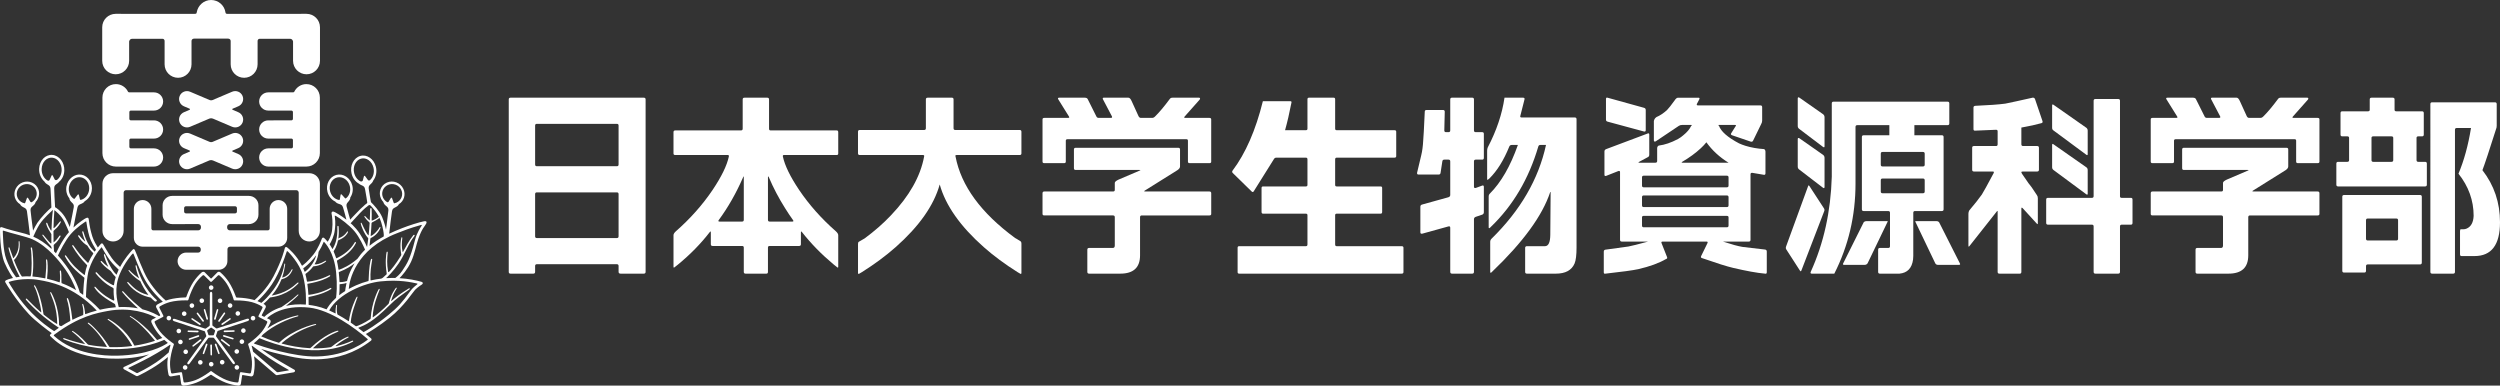 <?xml version="1.0" encoding="UTF-8"?>
<svg id="_レイヤー_1" data-name="レイヤー_1" xmlns="http://www.w3.org/2000/svg" version="1.1" viewBox="0 0 556.043 85.76">
  <rect x="0" y="0" width="556.043" height="85.76" fill="#333333" stroke="none"/>
  <!-- Generator: Adobe Illustrator 29.7.1, SVG Export Plug-In . SVG Version: 2.1.1 Build 8)  -->
  <defs>
    <style>
      .st0 {
        fill: #fff;
      }
    </style>
  </defs>
  <g>
    <path class="st0" d="M143.593,60.471c0,.261-.133.392-.397.392h-5.165c-.298,0-.447-.133-.447-.4v-1.301c0-.266-.131-.4-.39-.4h-17.785c-.26,0-.39.134-.39.4v1.301c0,.267-.129.4-.388.4h-5.087c-.259,0-.388-.131-.388-.392V22.12c0-.261.129-.391.391-.391h29.656c.26,0,.391.131.391.391v38.351ZM137.583,36.583v-8.652c0-.259-.131-.388-.393-.388h-17.779c-.263,0-.393.129-.393.388v8.652c0,.259.131.389.393.389h17.779c.262,0,.393-.129.393-.389ZM137.583,52.557v-9.38c0-.261-.131-.391-.393-.391h-17.779c-.263,0-.393.13-.393.391v9.38c0,.261.131.391.393.391h17.779c.262,0,.393-.129.393-.391Z"/>
    <path class="st0" d="M186.44,59.299c0,.261-.098.293-.293.098-.13-.13-.359-.309-.684-.538-2.704-2.247-5.065-4.657-7.084-7.23-.163-.227-.244-.195-.244.097v2.59c0,.261-.131.391-.391.391h-6.547c-.261,0-.391.115-.391.345v5.417c0,.263-.114.394-.342.394h-4.641c-.261,0-.391-.131-.391-.394v-5.417c0-.23-.131-.345-.391-.345h-6.547c-.261,0-.391-.13-.391-.391v-2.59c0-.293-.082-.325-.244-.097-1.987,2.573-4.348,4.983-7.084,7.23-.163.131-.391.31-.684.538-.195.195-.293.163-.293-.098v-6.986c0-.26.178-.554.537-.879,3.192-2.801,5.911-5.863,8.159-9.185,1.986-2.964,3.192-5.439,3.615-7.426.032-.227-.033-.342-.195-.342h-11.726c-.261,0-.391-.114-.391-.342v-4.739c0-.26.129-.391.389-.391h14.611c.259,0,.39-.129.39-.391v-6.498c0-.26.131-.391.394-.391h5.075c.263,0,.394.131.394.391v6.498c0,.261.114.391.342.391h14.706c.227,0,.342.131.342.391v4.739c0,.229-.114.342-.342.342h-11.775c-.163,0-.229.114-.195.342.423,1.987,1.628,4.463,3.615,7.426,2.247,3.322,4.967,6.385,8.159,9.185.358.325.538.619.538.879v6.986ZM165.432,48.893v-9.429c0-.293-.049-.309-.146-.049-1.532,3.518-3.339,6.693-5.423,9.527-.163.228-.098.342.195.342h4.984c.26,0,.391-.13.391-.391ZM176.376,48.942c-.586-.814-1.173-1.693-1.759-2.639-1.4-2.214-2.606-4.51-3.615-6.888-.131-.26-.195-.244-.195.049v9.429c0,.261.129.391.391.391h5.032c.261,0,.31-.114.147-.342Z"/>
    <path class="st0" d="M227.186,34.09c0,.261-.13.391-.391.391h-14.022c-.261,0-.342.114-.244.342,1.238,6.494,5.651,12.53,13.24,18.111.098.033.505.278,1.221.734.13.097.195.261.195.489v6.51c0,.26-.097.325-.293.195l-.586-.343c-2.802-1.764-5.294-3.608-7.475-5.535-5.244-4.636-8.518-9.289-9.82-13.958-1.304,4.669-4.577,9.322-9.821,13.958-2.183,1.927-4.674,3.771-7.475,5.535l-.586.343c-.195.129-.293.065-.293-.195v-6.413c0-.261.065-.423.195-.489.358-.228.782-.473,1.27-.734,2.214-1.632,4.169-3.344,5.862-5.139,4.104-4.307,6.563-8.664,7.377-13.069.065-.228-.016-.342-.244-.342h-14.071c-.261,0-.391-.13-.391-.391v-4.788c0-.26.129-.391.391-.391h14.315c.261,0,.391-.13.391-.391v-6.4c0-.26.13-.391.391-.391h5.423c.227,0,.342.131.342.391v6.4c0,.261.129.391.391.391h14.315c.261,0,.391.131.391.391v4.788Z"/>
    <path class="st0" d="M269.397,35.946c0,.228-.131.342-.391.342h-4.397c-.261,0-.391-.114-.391-.342v-4.642c0-.227-.115-.342-.342-.342h-26.431c-.261,0-.391.114-.391.342v4.642c0,.228-.131.342-.391.342h-4.397c-.261,0-.391-.114-.391-.342v-9.381c0-.227.129-.342.391-.342h5.276c.293,0,.358-.114.195-.342l-2.345-3.762c-.163-.26-.098-.391.195-.391h5.667c.358,0,.586.114.684.342.065.098.7,1.368,1.906,3.811.097.228.276.342.537.342h2.687c.26,0,.342-.114.244-.342l-2.003-3.811c-.098-.227-.033-.342.195-.342h5.472c.26,0,.505.261.733.782l1.515,3.322c.13.261.309.391.538.391h2.491c.228,0,.44-.099.635-.297.944-.922,2.052-2.239,3.322-3.951.13-.165.325-.247.586-.247h5.863c.26,0,.325.132.195.395l-.391.444c-.391.428-1.385,1.548-2.981,3.359-.163.198-.114.297.147.297h5.374c.26,0,.391.114.391.342v9.381ZM269.397,47.574c0,.229-.131.342-.391.342h-15.048c-.261,0-.391.131-.391.392v8.484c0,2.714-1.465,4.071-4.397,4.071h-6.938c-.261,0-.391-.13-.391-.391v-4.934c0-.261.13-.391.391-.391h5.277c.293,0,.44-.18.44-.542v-6.297c0-.261-.131-.393-.391-.393h-15.292c-.261,0-.391-.114-.391-.342v-4.592c0-.261.129-.391.391-.391h15.292c.26,0,.391-.114.391-.342v-1.563c0-.227.276-.472.831-.733l4.69-2.003c.26-.098.26-.146,0-.146h-14.217c-.261,0-.391-.13-.391-.391v-4.153c0-.261.129-.391.391-.391h22.816c.261,0,.391.13.391.391v3.762c0,.293-.195.57-.586.83l-7.182,4.495c-.293.163-.277.244.049.244h14.266c.26,0,.391.131.391.391v4.592Z"/>
  </g>
  <g>
    <path class="st0" d="M312.153,60.521c0,.229-.131.342-.39.342h-36.155c-.229,0-.342-.114-.342-.342v-5.423c0-.227.114-.342.342-.342h14.851c.229,0,.342-.13.342-.393v-6.494c0-.229-.113-.344-.342-.344h-9.526c-.229,0-.342-.13-.342-.391v-5.325c0-.227.114-.342.342-.342h9.526c.229,0,.342-.114.342-.342v-5.668c0-.26-.113-.391-.342-.391h-6.594c-.229,0-.408.114-.538.342l-4.495,7.182c-.131.163-.277.163-.44,0l-4.201-4.104c-.163-.162-.179-.342-.049-.537,2.898-3.843,5.146-8.989,6.742-15.439h6.107c.227,0,.309.114.244.342-.455,2.345-.927,4.381-1.416,6.107h4.64c.229,0,.342-.114.342-.342v-6.547c0-.227.116-.342.344-.342h5.471c.226,0,.342.114.342.342v6.547c0,.229.113.342.342.342h12.85c.261,0,.392.114.392.342v5.423c0,.228-.131.342-.392.342h-12.85c-.229,0-.342.131-.342.391v5.668c0,.228.113.342.342.342h9.771c.229,0,.342.114.342.342v5.325c0,.261-.113.391-.342.391h-9.771c-.229,0-.342.115-.342.344v6.494c0,.263.113.393.342.393h14.463c.259,0,.39.115.39.342v5.423Z"/>
    <path class="st0" d="M330.034,47.198c0,.262-.117.442-.349.539l-1.449.49c-.268.098-.401.277-.401.538v11.706c0,.261-.129.392-.387.392h-4.502c-.258,0-.387-.131-.387-.393v-9.817c0-.261-.131-.36-.391-.295l-5.814,1.612c-.293.065-.44-.032-.44-.293v-5.709c0-.259.147-.422.442-.488l5.814-1.613c.259-.097.388-.26.388-.489v-7.482c0-.26-.131-.391-.391-.391h-.929c-.261,0-.407.131-.44.391l-.391,2.541c-.033.261-.18.391-.44.391h-4.446c-.261,0-.374-.13-.342-.391.325-1.302.635-2.605.929-3.909.227-.912.373-2.019.44-3.322.064-.586.178-2.703.342-6.351,0-.261.129-.391.391-.391h3.664c.26,0,.391.131.391.391l-.098,4.152c0,.261.129.391.391.391h.538c.26,0,.391-.13.391-.393v-6.885c0-.261.129-.393.387-.393h4.502c.258,0,.387.131.387.393v6.885c0,.263.133.393.401.393h1.449c.232,0,.349.131.349.391v5.325c0,.261-.117.391-.349.391h-1.449c-.268,0-.401.131-.401.391v5.619c0,.261.133.359.401.293l1.449-.537c.232-.065.349.033.349.294v5.632ZM350.651,55.025c0,1.701-.147,2.895-.44,3.582-.652,1.505-2.036,2.257-4.153,2.257h-6.449c-.261,0-.391-.13-.391-.391v-5.325c0-.261.129-.391.391-.391h4.006c.782,0,1.18-.84,1.196-2.522s.041-4.848.074-9.496c0-.065-.033-.065-.098,0-1.727,5.212-6.009,11.09-12.85,17.637l-.195.195c-.196.163-.294.131-.294-.097v-6.694c0-.26.098-.488.294-.684,6.416-6.285,10.455-13.24,12.116-20.861h-1.221c-.261,0-.423.114-.489.342-2.117,7.199-5.634,13.159-10.553,17.881l-.195.195c-.196.163-.294.131-.294-.097v-6.84c0-.26.082-.472.245-.635,2.507-2.507,4.591-6.123,6.253-10.846h-1.318c-.294,0-.489.114-.587.342-1.238,3.062-2.72,5.44-4.446,7.133l-.245.196c-.163.163-.244.13-.244-.098v-6.302c0-.261.049-.505.147-.733,1.954-3.745,3.192-7.426,3.713-11.041h4.153c.26,0,.358.131.293.391l-.929,3.664c-.065.228.033.342.293.342h11.824c.26,0,.391.131.391.393v28.506Z"/>
    <path class="st0" d="M392.961,60.568c0,.261-.131.36-.391.295-1.792-.163-4.153-.59-7.084-1.279-1.401-.329-3.697-1.05-6.888-2.165-.261-.066-.342-.213-.245-.443l1.417-2.903c.098-.229.031-.344-.196-.344h-9.771c-.261,0-.342.117-.244.349l1.221,3.093c.097.233.015.383-.245.449-1.53.898-3.582,1.646-6.156,2.245-1.238.266-3.664.599-7.279.998-.261.065-.391-.035-.391-.3v-4.589c0-.266.129-.415.391-.449l5.082-.697c.715-.133,2.116-.483,4.201-1.049.227-.033.212-.05-.048-.05h-5.619c-.261,0-.391-.13-.391-.391v-15.038c0-.261-.136-.343-.406-.245l-2.659,1.051c-.27.098-.403.017-.403-.244v-5.166c0-.259.129-.438.391-.536l9.233-3.469c.227-.097.342-.016.342.244v4.495c0,.261-.114.44-.342.537l-1.905,1.026c-.229.131-.212.196.049.196h3.566c.26,0,.391-.13.391-.391v-2.834c0-.26.114-.456.342-.586,1.336-.163,2.768-.651,4.3-1.466.455-.26.847-.537,1.172-.831.847-.684,1.432-1.384,1.759-2.101.227-.129.211-.195-.049-.195h-1.954c-.294,0-.538.066-.734.195l-5.178,3.469c-.261.097-.391.016-.391-.244v-4.299c0-.065.04-.187.122-.367.08-.178.236-.349.464-.513.783-.325,1.564-.847,2.346-1.564.358-.357.911-1.058,1.661-2.1.129-.227.309-.423.537-.587.065-.032.163-.048.294-.048h4.495c.227,0,.293.114.195.342l-.537,1.026c-.098.228-.018.342.244.342h13.875c.26,0,.391.131.391.391v2.98c0,.261-.065.505-.195.733l-1.808,3.712c-.098.229-.276.31-.537.244l-4.153-1.417c-.261-.097-.327-.244-.196-.44l.978-1.563c.162-.195.113-.293-.147-.293h-3.517c-.261,0-.278.049-.049.147.455,1.303,1.954,2.622,4.495,3.957.422.195.895.375,1.416.538,1.27.391,2.655.635,4.153.733.196.131.294.326.294.586v4.788c0,.261-.116.375-.343.342l-2.589-.439c-.261-.032-.391.082-.391.342v14.559c0,.261-.131.391-.391.391h-5.57c-.229,0-.229.017,0,.049,1.791.591,3.175.968,4.153,1.132.52.066,2.199.262,5.033.59.26.033.391.18.391.443v4.624ZM366.04,28.95c0,.263-.134.361-.402.295l-8.111-2.197c-.22-.065-.329-.213-.329-.444v-4.581c0-.262.113-.361.342-.295l8.11,2.247c.26.065.391.23.391.493v4.482ZM384.46,41.272v-1.808c0-.261-.131-.391-.392-.391h-18.468c-.26,0-.391.13-.391.391v1.808c0,.261.131.391.391.391h18.468c.261,0,.392-.13.392-.391ZM384.46,45.669v-1.808c0-.26-.131-.391-.392-.391h-18.468c-.26,0-.391.131-.391.391v1.808c0,.261.131.391.391.391h18.468c.261,0,.392-.13.392-.391ZM384.46,50.164v-1.808c0-.227-.131-.342-.392-.342h-18.468c-.26,0-.391.114-.391.342v1.808c0,.261.131.391.391.391h18.468c.261,0,.392-.13.392-.391ZM384.46,36.191c-2.007-1.238-3.65-2.752-4.933-4.544-.329.423-.74.863-1.233,1.319-1.152,1.075-2.533,2.085-4.143,3.029-.196.131-.163.196.098.196h10.211Z"/>
    <path class="st0" d="M405.739,46.962l-5.065,13.166c-.098.263-.212.279-.342.051l-3.023-4.69c-.131-.195-.147-.423-.049-.684l4.885-13.387c.065-.227.165-.244.295-.049l3.199,4.912c.163.227.196.454.099.681ZM405.809,32.526c0,.261-.114.31-.342.147l-5.227-3.958c-.261-.163-.391-.391-.391-.684v-6.107c0-.293.129-.358.391-.195l5.227,3.664c.227.163.342.391.342.684v6.449ZM405.809,41.564c0,.293-.114.359-.342.195l-5.227-4.006c-.261-.163-.391-.391-.391-.684v-6.107c0-.293.129-.358.391-.195l5.227,3.664c.227.163.342.391.342.684v6.449ZM433.56,27.445c0,.261-.131.391-.391.391h-7.377v2.247h6.107c.26,0,.391.131.391.391v16.074c0,.261-.131.391-.391.391h-5.961c-.261,0-.391.131-.391.393v9.61c0,.262-.016.523-.049.785-.26,1.928-1.27,2.974-3.028,3.138h-4.349c-.261,0-.391-.13-.391-.391v-4.934c0-.261.129-.391.391-.391h1.857c.26,0,.391-.131.391-.393v-7.422c0-.262-.131-.393-.391-.393h-5.472c-.261,0-.391-.129-.391-.391v-16.074c0-.26.129-.391.391-.391h5.716v-2.247h-7.131c-.263,0-.393.131-.393.391v12.623c0,7.144-1.572,13.815-4.716,20.013h-5.007c-.26,0-.341-.131-.243-.392,2.898-6.359,4.462-13.419,4.689-21.181v-16.29c0-.261.129-.392.391-.392h25.357c.26,0,.391.131.391.391v4.446ZM419.782,49.43l-4.397,9.136c-.163.228-.374.342-.636.342h-4.591c-.261,0-.325-.114-.195-.342l4.556-9.13c.162-.167.373-.251.633-.251h4.483c.26,0,.309.082.146.244ZM428.088,36.63v-2.443c0-.26-.131-.391-.391-.391h-8.989c-.261,0-.391.131-.391.391v2.443c0,.261.129.391.391.391h8.989c.26,0,.391-.13.391-.391ZM428.088,42.59v-2.491c0-.261-.131-.391-.391-.391h-8.989c-.261,0-.391.131-.391.391v2.491c0,.261.129.391.391.391h8.989c.26,0,.391-.13.391-.391ZM435.905,58.567c.129.228.064.342-.197.342h-4.671c-.263,0-.459-.107-.591-.324l-4.378-9.145c-.163-.168-.114-.253.147-.253h4.509c.261,0,.457.098.588.292l4.593,9.089Z"/>
    <path class="st0" d="M454.276,26.908c.098.261.016.423-.244.488-1.141.326-2.622.652-4.447.977v3.713c0,.261.131.391.391.391h3.128c.26,0,.391.13.391.391v4.885c0,.261-.131.391-.391.391h-3.128c-.26,0-.391.049-.391.146,0,.098.065.244.196.44.325.457.798,1.14,1.416,2.052.098.098.163.18.196.244.129.163.293.375.489.635.325.457.716,1.043,1.172,1.759.129.163.195.391.195.684v5.521c0,.261-.082.293-.244.098l-3.126-3.42c-.196-.195-.294-.162-.294.098v14.069c0,.262-.114.393-.342.393h-4.544c-.261,0-.391-.131-.391-.393v-13.385c0-.227-.065-.244-.195-.049l-6.059,7.671c-.163.228-.244.195-.244-.098v-7.084c0-.261.065-.505.195-.733,1.14-1.335,2.068-2.507,2.786-3.518.358-.554,1.236-2.149,2.638-4.788.098-.227.033-.342-.195-.342h-4.202c-.261,0-.391-.13-.391-.391v-4.885c0-.261.129-.391.391-.391h4.934c.227,0,.342-.133.342-.396v-2.872c0-.231-.114-.347-.342-.347l-4.642.195c-.261.033-.391-.081-.391-.342v-4.788c0-.227.129-.358.391-.391,3.03-.13,5.26-.293,6.694-.489,1.302-.26,3.322-.7,6.058-1.319.26-.032.44.065.538.293l1.661,4.886ZM474.307,49.577c0,.261-.114.391-.342.391h-2.052c-.261,0-.391.131-.391.392v10.11c0,.262-.131.393-.393.393h-5.075c-.263,0-.395-.131-.395-.393v-10.11c0-.261-.129-.392-.39-.392h-9.773c-.26,0-.39-.13-.39-.391v-5.179c0-.261.129-.391.39-.391h9.773c.26,0,.39-.13.39-.391v-21.204c0-.26.132-.391.395-.391h5.075c.263,0,.393.131.393.391v21.253c0,.229.129.342.391.342h2.052c.227,0,.342.13.342.391v5.179ZM464.34,34.285c0,.228-.097.277-.293.146l-7.328-5.423c-.196-.129-.293-.325-.293-.586v-4.934c0-.26.097-.325.293-.195l7.328,5.13c.196.163.293.375.293.635v5.228ZM464.34,43.079c0,.228-.097.277-.293.146l-7.328-5.423c-.196-.163-.293-.358-.293-.586v-4.934c0-.293.097-.358.293-.196l7.328,5.131c.196.13.293.342.293.635v5.228Z"/>
    <path class="st0" d="M515.883,35.946c0,.228-.131.342-.391.342h-4.398c-.26,0-.391-.114-.391-.342v-4.642c0-.227-.114-.342-.342-.342h-26.432c-.26,0-.391.114-.391.342v4.642c0,.228-.131.342-.391.342h-4.397c-.261,0-.391-.114-.391-.342v-9.381c0-.227.129-.342.391-.342h5.276c.293,0,.358-.114.196-.342l-2.346-3.762c-.163-.26-.097-.391.196-.391h5.667c.358,0,.587.114.684.342.065.098.701,1.368,1.906,3.811.098.228.276.342.538.342h2.687c.26,0,.342-.114.244-.342l-2.003-3.811c-.097-.227-.033-.342.196-.342h5.472c.26,0,.504.261.733.782l1.514,3.322c.129.261.309.391.538.391h2.492c.227,0,.44-.099.635-.297.945-.922,2.052-2.239,3.322-3.951.129-.165.325-.247.587-.247h5.862c.261,0,.325.132.196.395l-.391.444c-.391.428-1.385,1.548-2.981,3.359-.163.198-.114.297.147.297h5.374c.26,0,.391.114.391.342v9.381ZM515.883,47.574c0,.229-.131.342-.391.342h-15.049c-.26,0-.391.131-.391.392v8.484c0,2.714-1.465,4.071-4.397,4.071h-6.937c-.261,0-.391-.13-.391-.391v-4.934c0-.261.129-.391.391-.391h5.276c.293,0,.44-.18.44-.542v-6.297c0-.261-.131-.393-.391-.393h-15.292c-.261,0-.391-.114-.391-.342v-4.592c0-.261.129-.391.391-.391h15.292c.26,0,.391-.114.391-.342v-1.563c0-.227.276-.472.831-.733l4.689-2.003c.261-.098.261-.146,0-.146h-14.217c-.261,0-.391-.13-.391-.391v-4.153c0-.261.129-.391.391-.391h22.817c.26,0,.391.13.391.391v3.762c0,.293-.196.57-.587.83l-7.181,4.495c-.294.163-.278.244.048.244h14.267c.26,0,.391.131.391.391v4.592Z"/>
    <path class="st0" d="M539.773,41.076c0,.261-.129.391-.391.391h-19.347c-.26,0-.391-.13-.391-.391v-4.69c0-.261.131-.391.391-.391h2.052c.261,0,.391-.129.391-.391v-4.934c0-.227-.129-.342-.391-.342h-1.123c-.261,0-.391-.13-.391-.391v-4.788c0-.26.129-.391.391-.391h5.716c.26,0,.391-.114.391-.342v-2.296c0-.26.131-.391.391-.391h4.74c.26,0,.391.131.391.391v2.296c0,.228.129.342.391.342h5.716c.26,0,.391.131.391.391v4.788c0,.261-.131.391-.391.391h-.831c-.261,0-.391.114-.391.342v4.934c0,.261.129.391.391.391h1.514c.261,0,.391.131.391.391v4.69ZM538.65,58.42c0,.261-.131.391-.392.391h-11.624c-.263,0-.393.13-.393.391v1.026c0,.261-.128.391-.387.391h-4.502c-.258,0-.387-.13-.387-.391v-16.465c0-.261.129-.391.391-.391h16.904c.26,0,.391.13.391.391v14.657ZM533.373,53.091v-4.096c0-.263-.132-.395-.395-.395h-6.344c-.263,0-.395.132-.395.395v4.096c0,.264.132.395.395.395h6.344c.263,0,.395-.131.395-.395ZM532.299,35.604v-4.934c0-.227-.131-.342-.391-.342h-4.056c-.26,0-.391.114-.391.342v4.934c0,.261.131.391.391.391h4.056c.26,0,.391-.129.391-.391ZM556.043,49.43c0,5.016-1.89,7.524-5.667,7.524h-2.883c-.229,0-.342-.13-.342-.391v-5.179c0-.261.064-.391.195-.391h.587c.227,0,.455-.049.684-.147.978-.423,1.498-1.368,1.563-2.834,0-3.42-1.123-6.547-3.371-9.38,1.238-2.932,2.166-6.319,2.786-10.162h-3.177c-.26,0-.391.131-.391.391v31.609c0,.261-.131.392-.391.392h-4.689c-.261,0-.391-.131-.391-.392V23.146c0-.261.129-.391.391-.391h13.973c.26,0,.391.131.391.391v4.836c0,.261-.049.506-.147.733-1.498,4.723-2.508,7.768-3.03,9.136,2.606,3.356,3.909,7.215,3.909,11.579Z"/>
  </g>
  <g>
    <path class="st0" d="M69.984,35.049"/>
    <path class="st0" d="M38.297,49.847"/>
    <g>
      <path class="st0" d="M50.659,8.586c.65,0,.646.52.646.52v5.201c0,1.654,1.341,2.994,2.994,2.994h0c1.654,0,2.994-1.341,2.994-2.994v-5.201s0-.477.477-.477h6.721c.607,0,.689.607.689.607v4.29c0,1.654,1.341,2.994,2.995,2.994h0c1.654,0,2.994-1.341,2.994-2.994v-7.456c0-1.653-1.341-2.994-2.994-2.994l-17.648.004c-.316,0-.358-.186-.383-.349-.24-1.547-1.577-2.731-3.192-2.731s-2.924,1.189-3.192,2.731c-.045.26-.086.349-.457.349l-17.574-.004h0c-1.654,0-2.994,1.341-2.994,2.994v7.456c0,1.654,1.341,2.994,2.994,2.994h0c1.653,0,2.994-1.341,2.994-2.994v-4.29s.082-.607.689-.607h6.721c.477,0,.477.477.477.477v5.201c0,1.654,1.341,2.994,2.994,2.994h0c1.654,0,2.994-1.341,2.994-2.994v-5.201s-.005-.52.646-.52h7.415Z"/>
      <path class="st0" d="M65.452,20.399c.485-1.002,1.511-1.693,2.698-1.693h0c1.653,0,2.994,1.341,2.994,2.994v12.358c0,1.654-1.341,2.994-2.994,2.994h-8.486c-1.119-.001-2.026-.908-2.026-2.027h0c0-1.119.907-2.026,2.026-2.026l5.152-.003c.187,0,.338-.151.338-.338v-1.498c0-.186-.151-.338-.338-.338l-5.152.003c-1.119,0-2.026-.907-2.026-2.026h0c0-1.119.907-2.026,2.026-2.026l5.152-.004c.187,0,.338-.151.338-.338v-1.498c0-.187-.151-.338-.338-.338h-5.152c-1.119.001-2.026-.906-2.026-2.025h0c0-1.119.907-2.026,2.026-2.026h5.497c.19,0,.291-.145.291-.145Z"/>
      <path class="st0" d="M28.471,20.399c-.484-1.002-1.51-1.693-2.698-1.693h0c-1.654,0-2.994,1.341-2.994,2.994v12.358c0,1.654,1.34,2.994,2.994,2.994h8.486c1.119-.001,2.026-.908,2.026-2.027h0c0-1.119-.907-2.026-2.026-2.026l-5.152-.003c-.187,0-.338-.151-.338-.338v-1.498c0-.186.151-.338.338-.338l5.152.003c1.119,0,2.026-.907,2.026-2.026h0c0-1.119-.907-2.026-2.026-2.026l-5.152-.004c-.187,0-.338-.151-.338-.338v-1.498c0-.187.151-.338.338-.338h5.152c1.119.001,2.026-.906,2.026-2.025h0c0-1.119-.907-2.026-2.026-2.026h-5.497c-.19,0-.291-.145-.291-.145Z"/>
      <path class="st0" d="M53.006,24.96l-1.231-.523s-.116-.04-.116-.131c0-.115.116-.143.116-.143l1.231-.523c.898-.381,1.318-1.415.938-2.309-.38-.894-1.415-1.309-2.313-.927l-4.329,1.84s-.201.072-.347.072c-.162,0-.34-.07-.34-.07l-4.333-1.841c-.898-.382-1.934.033-2.314.927-.38.894.04,1.928.938,2.309l1.234.524s.113.031.113.134c0,.108-.113.138-.113.138l-1.234.525c-.898.381-1.318,1.415-.938,2.309.38.894,1.416,1.309,2.314.928l4.175-1.774s.248-.124.495-.124c.207,0,.507.126.507.126l4.172,1.773c.898.381,1.933-.034,2.313-.928.38-.894-.04-1.928-.938-2.309Z"/>
      <path class="st0" d="M53.006,34.264l-1.231-.523s-.116-.04-.116-.131c0-.115.116-.143.116-.143l1.231-.523c.898-.382,1.318-1.415.938-2.309-.38-.894-1.415-1.309-2.313-.927l-4.329,1.84s-.201.072-.347.072c-.162,0-.34-.07-.34-.07l-4.333-1.841c-.898-.382-1.934.033-2.314.927-.38.894.04,1.928.938,2.309l1.234.524s.113.031.113.134c0,.108-.113.138-.113.138l-1.234.525c-.898.382-1.318,1.415-.938,2.309.38.894,1.416,1.309,2.314.928l4.175-1.774s.248-.124.495-.124c.207,0,.507.125.507.125l4.172,1.773c.898.381,1.933-.034,2.313-.928.38-.894-.04-1.928-.938-2.309Z"/>
      <path class="st0" d="M28.067,42.301c-.557,0-.568.557-.568.557v8.497c0,1.302-1.055,2.356-2.356,2.356h0c-1.301,0-2.356-1.054-2.356-2.356v-10.476c0-1.301,1.055-2.356,2.356-2.356h43.654c1.301,0,2.356,1.055,2.356,2.356v10.476c0,1.302-1.055,2.356-2.356,2.356h0c-1.301,0-2.356-1.054-2.356-2.356v-8.497s-.011-.557-.568-.557H28.067Z"/>
      <path class="st0" d="M52.296,45.878h0c.222,0,.403.18.403.403v.773c0,.223-.18.403-.403.403h-10.943c-.222,0-.403-.18-.403-.403v-.773c0-.223.18-.403.403-.403h10.943ZM50.591,55.429c0-.31.251-.56.56-.56l10.777-.004c1.076,0,1.949-.873,1.949-1.949v-6.473c0-1.076-.872-1.949-1.949-1.949s-1.949.873-1.949,1.949v4.385s-.022.402-.411.402l-8.455.003c-.329,0-.595-.267-.595-.596v-.201c0-.329.267-.595.595-.595l4.239.006c1.177,0,2.132-.935,2.132-2.088v-2.101c0-1.153-.955-2.088-2.132-2.088h-17.056c-1.177,0-2.132.934-2.132,2.088v2.101c0,1.153.954,2.088,2.132,2.088l5.803-.006c.329,0,.595.266.595.595v.201c0,.329-.266.596-.595.596l-10.019-.003c-.39,0-.411-.402-.411-.402v-4.385c0-1.076-.873-1.949-1.949-1.949s-1.949.873-1.949,1.949v6.473c0,1.076.873,1.949,1.949,1.949l12.374.004c.309,0,.56.251.56.56v.189c0,.309-.251.56-.56.56l-2.684-.003c-1.056,0-1.912.856-1.912,1.912h0c0,1.056.856,1.912,1.912,1.912h7.256c1.056,0,1.912-.856,1.912-1.912h0l.013-2.658Z"/>
    </g>
    <path class="st0" d="M77.354,49.416s2.13-2.295,2.79-2.922c.66-.627,1.486-1.353,1.684-1.469.198-.116.503-.222.743,0,.429.396,1.874,1.935,2.427,3.268.958,2.311,1.024,3.979,1.024,4.193s-.71.429-.71.429c0,0,.318-.678-.529-3.484-.578-1.915-2.212-3.565-2.344-3.698-.159-.159-.281-.165-.479-.05-.198.115-1.222.99-1.948,1.766-.726.776-2.064,2.245-2.064,2.245l-.594-.281Z"/>
    <path class="st0" d="M75.277,52.896s-.031.093.055.071c.406-.107,1.267-.496,1.838-1.394.14-.22.29-.088.218.097-.145.376-.728,1.214-2.12,1.757-.052.02-.085.065-.097.106-.09.318.106-.638.106-.638Z"/>
    <path class="st0" d="M47.478,63.97c0,.281-.228.51-.51.51s-.51-.228-.51-.51.228-.51.51-.51.51.228.51.51Z"/>
    <path class="st0" d="M37.715,70.268c.268.087.414.375.327.643-.087.268-.375.414-.642.327-.268-.087-.414-.374-.327-.642.087-.268.375-.414.642-.328Z"/>
    <path class="st0" d="M40.765,81.434c.165-.228.484-.279.712-.113.228.166.278.485.113.712-.166.227-.484.278-.712.113-.228-.165-.278-.484-.113-.712Z"/>
    <path class="st0" d="M52.274,82.018c-.166-.228-.115-.547.113-.712.228-.165.546-.115.712.113.165.228.115.546-.113.712-.228.165-.547.115-.712-.113Z"/>
    <path class="st0" d="M56.433,71.253c-.268.087-.555-.06-.643-.327-.087-.268.059-.555.327-.642.268-.087.555.059.643.327.087.268-.06.555-.327.642Z"/>
    <path class="st0" d="M53.055,70.206c-.268.087-.555-.059-.643-.327-.087-.268.06-.555.328-.643.268-.087.555.059.642.327.087.268-.06.555-.327.642Z"/>
    <path class="st0" d="M51.333,68.448c-.268.087-.555-.06-.642-.327-.087-.268.06-.555.327-.642.268-.087.555.059.643.327.087.268-.06.555-.328.642Z"/>
    <path class="st0" d="M49.097,67.375c-.268.087-.555-.059-.642-.327-.087-.268.059-.555.327-.642.268-.087.555.059.642.327.087.268-.059.555-.327.642Z"/>
    <path class="st0" d="M55.383,71.035c-.045-.14-.217-.158-.217-.158-.065-.007-.17.004-.233.024l-6.667,2.139c-.063.02-.158.005-.211-.034l-.72-.523c-.053-.039-.097-.124-.097-.19l-.026-7.007c0-.066-.022-.169-.049-.229,0,0-.07-.156-.217-.156s-.217.157-.217.157c-.027.06-.049.163-.049.229l-.026,7.031c0,.066-.044.151-.097.19l-.746.542c-.053.039-.148.054-.211.034l-6.716-2.155c-.063-.02-.168-.031-.233-.024,0,0-.171.018-.216.158-.045.14.082.255.082.255.049.044.14.097.202.118l6.708,2.207c.063.021.117.038.12.039s.029.054.05.117l.276.85c.02.063.005.158-.033.211l-4.087,5.668c-.038.053-.081.15-.095.214,0,0-.035.168.084.254.119.086.268,0,.268,0,.057-.033.136-.103.175-.156l4.127-5.637c.039-.053.125-.097.19-.097h.926c.066,0,.151.043.19.097l4.096,5.595c.039.053.117.123.174.156,0,0,.149.085.268,0s.084-.255.084-.255c-.014-.064-.056-.161-.095-.214l-4.06-5.631c-.038-.053-.053-.148-.033-.211l.296-.913c.02-.063.088-.131.151-.151l6.598-2.171c.063-.021.154-.073.203-.118,0,0,.128-.115.082-.255ZM46.866,72.897c.053-.039.14-.039.194,0l.728.529c.053.039.08.122.06.184l-.278.855c-.02.063-.091.114-.157.114h-.899c-.066,0-.136-.051-.157-.114l-.278-.855c-.02-.063.007-.145.06-.184l.728-.529Z"/>
    <path class="st0" d="M47.976,70.99c-.028.1-.133.157-.232.128h0c-.099-.029-.157-.133-.128-.232l.6-2.019c.026-.091.121-.143.211-.116h0c.091.026.142.12.116.211l-.567,2.028Z"/>
    <path class="st0" d="M48.868,71.499c-.059.085-.176.105-.261.046h0c-.085-.06-.105-.177-.046-.261l1.223-1.715c.054-.077.16-.096.238-.042h0c.077.054.095.16.042.237l-1.195,1.735Z"/>
    <path class="st0" d="M49.527,72.265c-.085.059-.202.036-.261-.049h0c-.058-.086-.036-.202.049-.261l1.748-1.175c.078-.053.184-.033.237.045h0c.053.077.033.183-.045.237l-1.729,1.203Z"/>
    <path class="st0" d="M45.396,66.88c0,.282-.228.51-.51.51s-.51-.228-.51-.51.228-.51.51-.51.51.228.51.51Z"/>
    <path class="st0" d="M43.191,67.974c0,.282-.228.51-.51.51s-.509-.228-.509-.51.228-.51.51-.51.51.228.51.509Z"/>
    <path class="st0" d="M41.479,69.769c0,.282-.228.51-.51.51s-.51-.228-.51-.51c0-.281.228-.51.51-.51s.51.228.51.51Z"/>
    <path class="st0" d="M44.571,71.953c.086.058.108.175.05.26h0c-.058.086-.175.108-.261.05l-1.734-1.195c-.078-.052-.098-.158-.046-.237h0c.053-.078.158-.098.237-.046l1.754,1.166Z"/>
    <path class="st0" d="M45.33,71.261c.062.082.045.2-.037.262h0c-.083.063-.2.046-.263-.037l-1.253-1.692c-.057-.075-.042-.182.034-.239h0c.075-.056.182-.041.239.034l1.28,1.673Z"/>
    <path class="st0" d="M46.263,70.872c.03.099-.028.203-.127.233h0c-.1.029-.204-.028-.233-.128l-.577-2.025c-.027-.09.025-.185.116-.212h0c.09-.026.185.025.212.116l.61,2.016Z"/>
    <path class="st0" d="M39.927,73.14c.268.087.414.375.327.642-.087.268-.375.414-.642.327-.268-.087-.414-.374-.327-.642.087-.268.375-.415.642-.327Z"/>
    <path class="st0" d="M40.286,75.575c.268.087.414.374.327.642-.087.268-.374.414-.642.327-.268-.087-.414-.374-.327-.642.087-.268.375-.414.642-.327Z"/>
    <path class="st0" d="M41.464,77.757c.268.087.414.375.327.643-.087.268-.375.414-.642.327-.268-.087-.414-.374-.327-.642.087-.267.375-.414.642-.328Z"/>
    <path class="st0" d="M44.496,75.492c.081-.064.2-.049.263.033h0c.064.082.049.199-.033.263l-1.672,1.28c-.074.058-.181.045-.239-.03h0c-.058-.074-.044-.181.03-.239l1.651-1.308Z"/>
    <path class="st0" d="M44.073,74.556c.098-.034.205.019.238.116h0c.034.098-.018.205-.116.238l-1.997.669c-.089.031-.186-.017-.217-.106h0c-.031-.089.017-.186.106-.216l1.986-.701Z"/>
    <path class="st0" d="M43.991,73.549c.103.003.185.09.182.193h0c-.003.103-.089.185-.193.182l-2.105-.077c-.094-.003-.168-.081-.166-.175h0c.003-.094.081-.168.175-.166l2.106.043Z"/>
    <path class="st0" d="M44.141,80.296c.166-.228.484-.279.712-.113.228.165.278.484.112.712-.165.227-.484.278-.712.113-.228-.166-.278-.485-.113-.712Z"/>
    <path class="st0" d="M46.568,80.706c.166-.228.484-.278.712-.113.228.165.278.484.112.712-.165.227-.484.279-.712.113-.228-.165-.278-.484-.113-.712Z"/>
    <path class="st0" d="M49.008,80.26c.166-.227.485-.278.712-.113.228.166.278.484.112.712-.165.227-.484.278-.712.113-.227-.166-.278-.484-.113-.712Z"/>
    <path class="st0" d="M47.79,76.677c-.036-.098.015-.205.112-.24h0c.097-.036.205.015.24.112l.701,1.986c.032.089-.014.186-.103.218h0c-.089.032-.186-.014-.218-.102l-.733-1.974Z"/>
    <path class="st0" d="M46.769,76.79c-.002-.104.081-.189.184-.191h0c.104-.002.189.081.191.185l.019,2.105c.002.095-.074.172-.168.174h0c-.094.001-.171-.073-.173-.168l-.053-2.105Z"/>
    <path class="st0" d="M45.786,76.556c.035-.097.142-.148.24-.114h0c.097.035.148.142.113.24l-.723,1.978c-.032.089-.129.135-.218.103h0c-.089-.032-.135-.129-.103-.218l.692-1.989Z"/>
    <path class="st0" d="M52.251,78.471c-.166-.228-.115-.546.113-.712.228-.166.546-.115.712.113.166.228.115.546-.113.712-.227.165-.547.115-.712-.113Z"/>
    <path class="st0" d="M53.391,76.289c-.166-.228-.115-.547.113-.712.227-.165.546-.115.712.113.165.227.114.546-.113.712-.228.166-.547.115-.712-.113Z"/>
    <path class="st0" d="M53.721,73.831c-.165-.228-.115-.546.113-.712.228-.166.546-.115.712.113.165.228.115.546-.113.712-.228.165-.547.115-.712-.113Z"/>
    <path class="st0" d="M49.936,73.882c-.104.004-.19-.077-.194-.181h0c-.003-.104.078-.19.181-.194l2.105-.053c.094-.003.173.071.176.165h0c.003.094-.071.173-.165.176l-2.104.087Z"/>
    <path class="st0" d="M49.729,74.888c-.099-.03-.155-.136-.125-.234h0c.031-.099.135-.155.235-.125l2.008.633c.09.027.141.122.113.213h0c-.028.09-.122.14-.213.113l-2.018-.6Z"/>
    <path class="st0" d="M49.203,75.751c-.082-.063-.097-.181-.034-.263h0c.063-.082.181-.097.263-.034l1.657,1.299c.075.058.089.165.031.24h0c-.057.075-.164.088-.239.031l-1.678-1.272Z"/>
    <path class="st0" d="M79.813,40.838c.283.262.705.385.833.467.23.148.408.2.536.704.128.504.545,3.281.545,3.281l.827-.066s-.507-2.762-.549-3.28c-.043-.518.109-.625.279-.84.107-.136.557-.444.7-.856.01-.028.018-.059.025-.091.616-.779.874-1.915.598-3.047-.43-1.761-1.988-2.846-3.48-2.423-1.492.423-2.354,2.194-1.924,3.955.245,1.002.855,1.785,1.611,2.196ZM80.288,35.289c1.185-.336,2.428.552,2.777,1.983.27,1.108-.076,2.214-.796,2.814-.216.14-.374.04-.48-.106l-.57-.785c-.109-.151-.237-.128-.286.052l-.249.918c-.063.182-.322.23-.465.192-.673-.31-1.228-.985-1.443-1.868-.349-1.431.328-2.863,1.512-3.199ZM93.019,53.172c.886-2.505,1.433-2.75,1.773-3.43.193-.386.036-.632-.424-.539-1.349.269-3.364.935-4.933,1.542-1.061.41-2.013.821-2.873,1.233.154-1.311.545-4.608.629-5.015.104-.51.28-.57.503-.728.141-.1.659-.269.912-.625.038-.053.072-.121.101-.189,1.157-.693,1.607-2.163.998-3.432-.657-1.37-2.299-1.988-3.668-1.38-1.369.609-1.945,2.213-1.288,3.583.136.282.313.532.522.747.012.073.029.147.054.208.162.405.627.692.74.822.179.206.335.306.318.826-.019.519-.697,5.55-.697,5.55l.097.021c-1.473.76-2.643,1.526-3.598,2.303.067-.48.131-1.009.189-1.567.004-.01.007-.024.012-.044.009-.042.039-.089.089-.112,1.356-.63,2.015-1.869,2.137-2.253.06-.189-.098-.312-.224-.083-.513.932-1.479,1.74-1.877,1.873-.026.008-.051.005-.075-.003.087-.929.156-1.911.199-2.858.002-.006.005-.013.008-.022.015-.04.065-.11.114-.134,1.184-.568,1.783-1.065,1.894-1.288.089-.178-.016-.298-.208-.119-.546.51-1.296.875-1.674.995-.081.026-.105-.019-.111-.059.031-.938.032-1.82-.006-2.554-.011-.197-.315-.229-.319.032-.013.892-.043,1.731-.084,2.512-.02.021-.053.03-.105-.009-.361-.263-.556-.517-.859-.84-.176-.188-.31-.064-.215.117.107.205.605.8,1.054,1.181.042.036.072.087.088.128.001.003.002.004.004.007-.064,1.051-.146,1.983-.23,2.776-.012.001-.03-.003-.057-.023-.342-.243-1.039-1.671-1.46-2.631-.105-.24-.262-.183-.238.014.047.384.713,2.249,1.622,3.231.037.04.056.089.053.131-.103.862-.201,1.502-.265,1.884-.384-.881-1.224-2.615-2.421-4.05-.498-.596-1.096-1.161-1.705-1.663l.463-.087s-.791-2.694-.887-3.205c-.096-.511.044-.633.19-.864.092-.146.508-.5.608-.924.017-.071.022-.158.022-.239.504-.731.695-1.714.44-2.694-.439-1.686-2.028-2.724-3.551-2.32-1.523.405-2.402,2.1-1.963,3.786.26,1,.924,1.771,1.739,2.15.032.048.067.094.102.131.304.313.842.403.996.481.244.124.427.157.607.645.134.365.562,1.978.768,2.767-1.286-.995-2.51-1.681-2.8-1.778-.463-.154-.546.233-.51.402.132.611.325,1.919.132,3.615-.148,1.302-.731,2.279-.994,2.664-.375-.466-.679-.745-.801-.848-.177-.149-.404-.077-.499.179-.109.293-.816,2.203-1.894,3.551-1.21,1.513-2.182,2.242-2.512,2.467-1.233-2.407-3.053-3.894-3.291-4.081-.315-.248-.472-.045-.54.18-.067.225-.562,2.518-2.495,6.228-1.49,2.858-3.885,5.012-4.229,5.313-.127-.04-.255-.078-.385-.114-.894-.248-2.223-.411-3.125-.443-.024-.002-.05-.003-.078-.004-.09-.002-.277-.01-.337-.013-.147-.008-.165-.033-.216-.161-.027-.068-.096-.26-.132-.345-.002-.004-.004-.006-.005-.009h0c-.301-.85-.897-2.12-1.429-2.922-.558-.841-1.194-1.565-1.874-2.16,0,0-.332-.318-.681-.017-.009.008-1.309,1.333-1.311,1.334-.111.088-.196-.006-.196-.006l-1.293-1.317c-.343-.308-.695.006-.695.006-.68.595-1.317,1.319-1.874,2.16-.519.783-1.085,2.028-1.392,2.877-.006.017-.013.035-.02.055-.03.085-.095.261-.117.317-.052.138-.082.147-.219.156-.067.005-.243.01-.343.016h0c-.901.024-2.353.201-3.281.458-.251.07-.496.148-.735.231-.499-.42-2.317-2.042-3.929-4.612-1.172-1.869-2.726-6.254-2.975-6.664-.124-.204-.27-.247-.428-.089-.593.593-1.841,2.027-2.834,3.882-.438-.383-1.26-1.146-1.837-1.957-.888-1.249-1.806-2.875-1.917-3.059-.111-.184-.308-.382-.54-.096-.081.1-.328.372-.655.779-.247-.384-.95-1.52-1.224-2.443-.365-1.23-.549-1.861-.809-3.859-.036-.282-.192-.42-.579-.244-.251.114-1.494.867-2.815,2.111.26-1.354.789-4.086.895-4.461.141-.5.32-.548.554-.69.147-.09.677-.222.954-.558.032-.039.063-.088.091-.138.783-.442,1.384-1.263,1.564-2.28.304-1.715-.707-3.335-2.257-3.618-1.55-.283-3.053.878-3.357,2.593-.177.998.092,1.963.652,2.651.007.081.019.167.041.237.133.416.576.735.679.873.164.219.313.33.258.847-.041.384-.596,3.071-.88,4.431-.32-.767-.79-1.775-1.129-2.291-.912-1.387-1.918-1.994-2.153-2.124-.061-1.056-.216-3.82-.196-4.238.026-.519.19-.606.386-.797.109-.106.499-.31.724-.624.659-.553,1.102-1.441,1.142-2.472.071-1.811-1.125-3.376-2.671-3.494-1.546-.118-2.858,1.255-2.929,3.066-.046,1.165.433,2.226,1.191,2.868.013.03.027.059.042.085.222.376.725.588.857.699.209.177.379.251.44.768.049.412.157,3.125.198,4.206-.004.003-.007.005-.011.009-.842.72-2.241,2.13-3.103,3.397-.271.399-.645,1.108-.965,1.746-.2-1.505-.542-4.127-.555-4.494-.018-.52.138-.62.318-.826.113-.13.577-.417.74-.822.024-.06.041-.135.054-.208.208-.214.386-.464.522-.747.657-1.37.081-2.974-1.287-3.583-1.368-.608-3.011.009-3.668,1.38-.609,1.269-.158,2.738.999,3.432.029.068.063.136.101.189.253.356.772.525.912.625.223.159.398.219.503.728.093.451.563,4.453.67,5.365-.682-.253-1.363-.447-2.053-.61-.515-.122-3.225-.81-4.139-1.172-.307-.122-.466.05-.466.259s-.069,5.087,1.018,7.656c.756,1.788,1.793,3.25,1.87,3.358-.817.189-1.346.399-1.508.488-.414.224-.19.483-.121.603.069.121,2.121,3.673,5.173,6.967,1.33,1.435,4.406,3.772,5.075,4.208-.085.07-.14.118-.165.139-.299.257-.327.426-.048.629.266.193,4.255,5.053,14.847,4.916,3.121-.04,5.421-.488,7.022-.956-.168.09-.34.182-.518.276-3.265,1.721-4.848,2.419-5.078,2.522-.23.103-.175.418.01.512.276.141,2.7,1.485,2.7,1.485,0,0,.179.09.384,0,.205-.09,2.632-1.249,4.697-2.7.973-.684,1.6-1.183,1.98-1.509-.054.375-.092.739-.106,1.056-.043,1.008.046,1.968.247,2.85,0,0,.082.453.541.414.012-.001,1.842-.309,1.845-.309.141-.006.155.12.155.12l.272,1.825c.097.451.566.405.566.405.9-.081,1.841-.293,2.786-.646.854-.318,2.004-.968,2.755-1.47.03-.017.062-.038.1-.063.074-.051.23-.155.281-.188.123-.08.152-.07.269.003.043.027.249.161.396.255.749.501,1.909,1.132,2.776,1.455.946.353,1.886.565,2.786.646,0,0,.456.062.562-.387.003-.011.275-1.848.276-1.85.038-.137.162-.11.162-.11l1.82.305c.458.047.56-.413.56-.413.2-.882.29-1.841.247-2.849-.016-.364-.066-.788-.136-1.222.823.677,4.659,3.994,4.764,4.082.116.096.27.135.27.135l.135-.019c.135-.019,3.624-.615,3.625-.615.333-.066.433-.4.222-.555-.212-.154-2.494-1.404-4.463-2.625-1.155-.716-2.182-1.442-2.972-2.031,1.606.518,3.289,1.006,6.38,1.66,2.326.492,10.589,2.303,18.053-3.498.153-.119.18-.383.023-.495-.049-.035-.471-.413-1.161-.979.722-.42,2.952-1.761,5.27-3.611,3.309-2.642,5.189-5.733,5.677-6.222.621-.621,1.321-1.058,1.55-1.21.227-.151.239-.463-.094-.56-1.2-.352-2.925-.7-4.927-.82.56-.566,1.781-1.917,2.59-3.68.778-1.694,1.128-3.735,1.58-5.011ZM15.343,41.556c.247-1.393,1.444-2.341,2.675-2.116,1.23.225,2.028,1.536,1.781,2.93-.192,1.083-.959,1.897-1.869,2.1-.071-.035-.131-.088-.156-.164l-.226-.923c-.044-.181-.173-.207-.285-.059l-.589.771c-.054.071-.119.129-.197.154-.847-.486-1.333-1.563-1.133-2.692ZM86.18,44.997c-.408-.217-.752-.556-.964-.997-.522-1.087-.044-2.37,1.068-2.864,1.112-.494,2.436-.014,2.957,1.073.522,1.088.044,2.371-1.068,2.865-.161.071-.326.12-.493.152-.069-.048-.115-.125-.145-.211l-.327-.914c-.062-.175-.192-.189-.289-.03l-.496.811c-.055.078-.148.11-.243.114ZM76.882,44.15c-.079-.019-.15-.072-.209-.138l-.648-.722c-.124-.138-.249-.102-.28.081l-.152.939c-.018.078-.074.136-.142.176-.924-.13-1.753-.88-2.029-1.945-.356-1.37.334-2.741,1.544-3.062,1.209-.321,2.478.528,2.834,1.898.289,1.111-.111,2.222-.917,2.774ZM74.465,51.165c.064-.723.215-1.42,0-3.038-.032-.241.028-.209.314-.05.941.528,2.819,1.909,4.028,3.318,1.141,1.331,2.09,3.441,2.392,4.149-.681.664-1.232,1.337-1.705,2.022-1.72,1.494-3.323,2.17-4.092,2.44-.053.019-.1-.025-.132-.117-.001-.003-.003-.004-.004-.007-.015-.121-.032-.243-.048-.367-.066-.481-.154-.933-.256-1.358.003-.013.003-.029-.003-.052-.011-.048-.016-.149.027-.173,1.654-.883,3.251-2.057,4.16-3.837.099-.193-.098-.44-.24-.191-.983,1.72-2.453,2.754-4.03,3.531-.055.027-.085.024-.133-.109-.005-.013-.012-.022-.019-.028-.142-.451-.302-.865-.469-1.243,0-.004,0-.009-.004-.018-.017-.041-.066-.141-.013-.218,1.331-1.911,1.139-4.515,1.079-5.411-.013-.198-.287-.266-.28-.004.079,2.837-.533,4.002-1,4.884-.026.05-.084.129-.135.039-.197-.37-.398-.697-.592-.981.324-.477,1.04-1.884,1.156-3.182ZM75.528,63.282c.003-.032.012-.059.037-.063.479-.069,1.001-.099,1.451-.271.07-.027.038.052.04.086-.157.706-.245,1.311-.292,1.707-.499.312-.942.624-1.333.93.057-.469.118-1.262.097-2.389ZM75.581,62.754c-.056-.006-.056-.01-.068-.107,0-.009-.004-.015-.007-.022-.026-.6-.076-1.278-.158-2.035.008-.04.022-.075.043-.083,1.69-.655,2.757-1.357,3.47-1.947-.242.41-.466.824-.682,1.243-.445.865-.758,1.791-.977,2.629-.016.037.011.056-.098.091-.502.164-1.303.253-1.523.231ZM71.964,53.87c.029-.067.027-.155.145-.037.118.119,2.211,2.175,2.658,6.81.277,2.867.087,4.802-.028,5.608-1.299,1.163-1.872,2.155-2.099,2.557-.767-.305-1.537-.552-2.293-.714-.588-.127-1.153-.219-1.698-.284.004-.324.005-.931-.028-1.702.019-.032.046-.061.072-.066,2.788-.535,4.167-1.246,4.919-1.735.166-.108.098-.37-.133-.247-2.07,1.113-3.98,1.427-4.806,1.515-.026.003-.056-.008-.081-.028-.042-.703-.111-1.5-.226-2.323,0-.044.002-.098.038-.105,2.797-.48,4.19-1.164,4.952-1.639.169-.105.105-.369-.128-.249-2.09,1.072-4.007,1.349-4.834,1.421-.052.005-.118-.042-.135-.124-.046-.273-.098-.546-.155-.817-.05-.231-.107-.457-.171-.678-.004-.1.027-.123.06-.147.714-.505,1.246-1.058,1.645-1.609.005-.004.008-.007.014-.012.031-.03.082-.04.137-.043,1.231-.069,2.397-.74,2.689-1.044.138-.143.064-.275-.16-.14-1.105.665-1.884.79-2.291.762-.061-.004-.045-.043-.028-.068-.005.007-.012.015-.02.026.678-1.154.821-2.225.873-2.738.449-.684.74-1.284,1.11-2.146ZM69.801,57.444c.155-.195.296-.376.426-.548.048-.05.101-.059.079.015-.523,1.759-1.759,2.996-2.4,3.483-.045.034-.09.088-.159.02-.005-.005-.01-.007-.015-.01-.089-.248-.185-.488-.288-.722.364-.26,1.42-1.062,2.358-2.239ZM61.743,61.033c.803-1.678,1.327-2.968,2.023-5.058.045-.135.113-.157.27-.022.114.098,2.608,2.563,3.35,5.373.773,2.927.688,5.656.644,6.42-1.706-.141-3.179,0-4.422.285.8-.641,1.999-1.583,2.713-2.35.135-.145.023-.294-.166-.112-1.28,1.232-3.178,2.492-3.556,2.739-2.094.671-3.364,1.708-3.818,2.176-.277-.138-.495-.246-.495-.247-.118-.079-.055-.188-.055-.188l.852-1.637c.187-.421-.22-.66-.22-.66-.088-.052-.177-.103-.267-.153.551-.485,1.035-.964,1.461-1.435,0,0,.002,0,.002,0,3.99-.506,5.94-2.799,6.259-3.073.15-.129.051-.391-.143-.215-1.122,1.011-2.736,2.336-5.74,2.866-.004,0-.006,0-.009,0,1.098-1.303,1.762-2.531,2.182-3.618.016-.007.032-.014.05-.018,1.764-.407,2.182-1.658,2.383-2.029.094-.174-.072-.325-.192-.092-.689,1.344-1.656,1.667-2.057,1.749-.02.004-.032.002-.04-.005.417-1.204.547-2.212.679-2.923.036-.195-.161-.295-.199-.036-.646,4.459-4.032,7.681-5.093,8.593-.285-.14-.581-.27-.888-.388.509-.451,2.945-2.712,4.489-5.941ZM29.526,56.394c.107-.035.143-.018.196.125.053.142,1.408,3.735,2.548,5.773,1.309,2.341,3.269,4.207,3.946,4.814-.438.187-.852.397-1.239.628,0,0-.405.217-.227.643.005.011.863,1.657.864,1.659.05.133-.066.185-.066.185l-.176.088c-.398-.257-1.664-1-3.701-1.515-.828-.667-2.83-2.332-4.205-3.912-.234-.269-.404-.081-.238.133.89,1.145,2.438,2.594,3.447,3.562-1.213-.228-2.642-.356-4.271-.28-.349-1.435-1.092-4.199.236-7.358,1.033-2.459,2.78-4.508,2.886-4.544ZM22.541,55.057c.111-.147.137.029.214.16.125.214,1.057,1.835,1.693,2.673.652.86,1.573,1.743,1.95,2.092-.173.362-.333.737-.475,1.122-.458-.421-1.43-1.49-2.548-4.446-.083-.221-.314-.155-.254.105.167.712.484,1.62.939,2.513.003.032-.002.065-.044.036-.552-.388-.969-.76-1.367-1.2-.142-.156-.337-.048-.243.126.201.371,1.118,1.312,2.146,1.983.042.027.109.095.139.135.006.009.013.019.019.028.015.025.018.028.009.014.305.45.646.87,1.024,1.228-.182.573-.319,1.165-.395,1.768-.05.071-.172.05-.22.027-.744-.37-2.043-1.046-3.595-2.809-.173-.197-.373.054-.246.206.686.82,1.938,2.281,3.876,3.22.027.013.087.107.117.179-.039.926.04,1.802.148,2.52-.009.003-.018.011-.027.028-.043.088-.134.109-.184.084-.744-.37-2.415-1.246-3.967-3.01-.173-.196-.329.026-.21.185.535.721,1.127,1.654,4.48,3.576.021.013.057.076.092.128.059.263.112.47.15.607-.512.04-1.041.099-1.589.182-.673.104-1.325.232-1.955.379-.235-.256-1.397-1.488-3.095-2.828.014-.587.126-4.507.672-6.147,1.016-3.047,2.634-4.717,2.744-4.864ZM15.717,52.088c1.51-1.709,3.169-2.686,3.31-2.792.141-.106.183-.034.183.107s.321,2.095.702,3.295c.31.976,1.078,2.28,1.439,2.865-.094.125-.191.257-.289.398-.027-.007-.057-.031-.077-.051-.712-.7-1.648-1.626-2.431-4.353-.072-.251-.313-.104-.265.089.104.423.301,1.172.655,1.998-.004.049-.028.083-.114.004-.367-.334-.88-.849-1.177-1.26-.153-.212-.364.007-.254.172.238.358.85,1.342,1.945,2.011.017.01.058.044.103.083.325.563.731,1.116,1.237,1.585.062.058.059.148.054.198-.385.588-.777,1.267-1.103,2.008-.042.024-.083.028-.105.008-1.432-1.391-2.073-2.241-3.191-3.836-.164-.234-.362-.053-.253.134.909,1.565,1.953,2.877,3.214,4.16.027.027.085.083.078.168-.191.517-.345,1.057-.439,1.612-.022.128-.042.258-.062.388h0c-.061.077-.069.107-.122.067-1.58-1.193-2.638-2.191-4.04-4.249-.169-.248-.382-.062-.266.131.525.871,1.1,2.224,4.261,4.699.017.013.042.052.065.096-.215,1.745-.268,3.41-.277,3.766-.111-.083-.224-.165-.339-.248-.121-.087-.257-.182-.404-.282-.222-.806-1.018-3.246-3.131-6.088-.596-.802-1.174-1.512-1.737-2.144.361-.818,1.674-3.432,2.83-4.74ZM12.091,46.731c.256.199,1.54,1.152,2.269,2.659.515,1.065.835,1.875.974,2.244-.381.433-.748.906-1.08,1.414-.89,1.362-1.574,2.78-1.812,3.293-.144-.153-.288-.301-.43-.445-.013-.161-.047-.636-.076-1.37.004-.04.025-.084.063-.115.898-.72,1.122-1.286,1.449-1.793.108-.166-.089-.378-.238-.163-.373.537-.716.983-1.232,1.408-.033.028-.053.027-.064.019-.019-.689-.031-1.53-.022-2.494.006.001.014-.005.025-.026.02-.038.056-.083.099-.118,1.001-.816,1.359-1.531,1.492-1.8.091-.182-.034-.33-.203-.136-.393.449-.781.985-1.198,1.344-.109.093-.2.063-.2.063,0,0-.003.027-.007.067.022-1.202.079-2.569.192-4.051ZM11.053,39.963c-.076.168-.213.3-.461.196-.818-.448-1.371-1.461-1.327-2.596.058-1.471,1.1-2.589,2.328-2.495,1.227.094,2.176,1.363,2.118,2.835-.036.908-.446,1.68-1.043,2.117-.133.066-.397.07-.495-.096l-.426-.85c-.084-.166-.215-.163-.291.006l-.403.883ZM8.833,49.847c.923-1.389,2.596-2.849,2.87-3.113.026-.026.05-.044.073-.06-.174,1.205-.284,2.904-.329,4.595-.05.015-.111.017-.146-.052-.19-.371-.522-.79-.76-1.536-.08-.249-.311-.153-.271.041.062.302.253.979.992,2.065.022.032.116.186.168.29-.01.682-.01,1.349,0,1.969-.021.064-.057.143-.1.107-.581-.492-.835-.924-1.676-1.885-.172-.197-.307-.009-.203.126.084.107,1.093,1.518,1.895,2.375.027.028.079.149.109.233.005.129.011.252.017.374-1.415-1.321-2.75-2.166-4.068-2.745.225-.508.893-1.979,1.428-2.785ZM6.261,44.072c-.097-.158-.227-.145-.29.03l-.327.914c-.031.085-.077.163-.145.211-.167-.032-.332-.081-.493-.152-1.112-.494-1.59-1.777-1.068-2.865.522-1.087,1.846-1.568,2.957-1.073,1.112.494,1.59,1.777,1.068,2.864-.212.441-.556.78-.964.997-.095-.004-.187-.036-.242-.114l-.496-.811ZM1.398,57.633c-.761-2.022-.741-5.725-.776-6.209-.01-.139.06-.155.207-.103,1.569.552,5.066,1.304,6.38,1.897,3.484,1.569,6.147,5.143,6.743,5.915,1.694,2.195,2.614,4.407,2.974,5.396-.819-.494-1.887-1.049-3.224-1.558,0,0,0-.001,0-.002.003-.007-.031-.114-.031-.245,0-1.517-.022-2.023-.108-2.436-.04-.195-.279-.18-.262.067.08,1.172.102,1.343-.003,2.336-.007.059-.041.093-.063.108-.821-.292-1.734-.562-2.745-.791-.011-.017-.021-.049-.014-.118.249-2.355.106-3.67.011-4.081-.045-.193-.271-.163-.249.084.12,1.34.014,1.999-.148,3.957-.003.035-.025.052-.052.06-.501-.104-1.023-.197-1.57-.277-.42-.062-.827-.104-1.219-.131-.02-.005-.043-.024-.031-.104.384-2.478.048-5.843-.096-6.239-.068-.186-.318-.197-.279.048.254,1.586.279,5.197-.01,6.191-.013.046-.045.067-.072.076-.679-.027-1.309-.009-1.881.038.01-.002.019-.003.025-.004-.014,0-.035-.006-.059-.036-.342-.427-.94-1.645-1.421-2.82-.072-.175-.155-.385-.252-.635.003-.003.006-.005.009-.009.002-.002-.009-.011-.022-.025-.016-.042-.032-.084-.049-.128.004-.02.014-.041.036-.062,1.464-1.392,1.25-3.598,1.203-4.016-.026-.229-.214-.161-.203-.015.152,1.931-.597,3.003-1.131,3.638-.025.03-.06.006-.085-.02-.218-.585-.487-1.332-.821-2.297-.041-.118-.261-.1-.214.117.171.78.723,2.479,1.154,3.557.256.641.894,1.994,1.282,2.713.029.054.052.073.005.094-.267.032-.518.069-.753.11-.376-.572-1.233-1.51-2.187-4.045ZM6.105,68.583c-2.466-2.759-4.087-5.657-4.139-5.743-.052-.086-.034-.103.069-.155.103-.052,3.162-1.038,6.708-.396,2,.362,7.45,1.172,12.761,6.76.006.007.014.013.022.02-.892.234-1.736.505-2.526.799-.034-.003-.071-.023-.076-.104-.043-.705-.219-1.56-.396-2.047-.079-.216-.277-.12-.239.022.207.786.286,1.378.226,2.205-.005.067-.02.117-.02.117-.86.338-1.654.7-2.374,1.064-.017-.005-.031-.021-.036-.063-.293-2.788-.745-4.32-.969-4.677-.105-.168-.316-.094-.242.143.44,1.409.582,2.552.77,4.71.006.064-.025.126-.042.156-.726.386-1.369.768-1.921,1.122-.049.021-.128.043-.204.002-.105-.055-.208-.115-.312-.173-.017-.035-.03-.077-.03-.125.015-3.891-1.52-6.798-1.744-7.155-.105-.168-.298-.127-.209.104.578,1.499,1.491,3.355,1.54,6.783.001.062-.016.105-.027.126-1.062-.629-2.053-1.354-2.955-2.094-.02-.027-.065-.092-.079-.193-.566-3.905-1.622-5.929-1.87-6.269-.117-.161-.317-.039-.187.172.616,1.004,1.39,3.986,1.58,5.71.007.059-.047.053-.085.042-1.269-1.098-2.331-2.182-3.12-2.979-.184-.186-.323.07-.193.219,1.564,1.778,4.024,4.059,7.214,6.151.103.067.088.036.029.11-.392.268-.72.508-.98.707-.574-.361-3.36-2.18-5.944-5.071ZM26.115,79.108c-2.974.081-9.55-.29-14.071-4.376-.129-.117-.127-.179.121-.362,5.537-4.086,9.347-4.738,11.774-5.198,5.011-.95,8.972.503,10.76,1.471l-.803.4c-.399.231-.21.663-.21.663.356.832.848,1.661,1.476,2.45.252.317.584.67.936,1.013-.22.099-.577.251-1.059.429,0-.001,0-.002,0-.003-.001-.002-.008.004-.019.01-.009.003-.019.007-.028.01-.029.006-.069-.002-.113-.057-2.647-3.303-5.52-5.109-5.844-5.252-.152-.067-.25.061-.071.17,1.658,1.002,3.701,3.016,5.445,5.218.047.059.032.099.016.12-1.092.365-2.614.783-4.491,1.067-.028-.013-.067-.041-.102-.11-1.875-3.737-5.317-5.622-5.691-5.816-.176-.091-.308.048-.104.189,1.885,1.301,3.789,2.977,5.314,5.701.035.064.013.104.003.118-1.467.193-3.13.297-4.956.236-.028-.009-.067-.034-.113-.107-1.871-3.019-4.137-5.068-4.558-5.296-.175-.095-.306.054-.112.208,1.252.993,2.656,2.525,4.141,5.068.037.063-.023.089-.047.097-1.267-.07-2.608-.222-4.011-.48,0,0,0,0,0,0-.205-.076-.255-.174-.343-.273-1.417-1.603-2.759-2.581-3.153-2.793-.175-.094-.238.072-.139.15.964.762,1.858,1.583,2.84,2.723.018.021.019.033.013.041-1.494-.312-3.054-.745-4.669-1.329-.263-.095-.238.205-.04.281,10.625,4.102,19.524,1.344,22.337.099.273.248.543.479.787.675-.049.036-.104.075-.167.12-.894.598-4.304,2.544-11.048,2.727ZM37.793,77.261c-.095.324-.192.72-.278,1.138-.488.443-1.547,1.363-2.808,2.214-1.837,1.24-3.849,2.231-4.091,2.338-.068.03-.211.041-.262-.01-.051-.051-1.739-.946-1.747-.951-.068-.038-.07-.149,0-.184.102-.051,3.096-1.485,4.679-2.345,2.51-1.363,4.134-2.5,4.551-2.801.085.075.083.112.053.233-.018.071-.075.267-.097.357,0,.004,0,.007-.001.011ZM55.83,82.79c-.047.201-.113.288-.324.269,0,0-1.891-.284-1.898-.285-.132-.022-.232.075-.244.195-.001.01-.273,1.709-.31,1.872-.047.206-.159.24-.356.225-.786-.063-1.569-.256-2.305-.531-.913-.341-2.289-1.163-3.098-1.782v.004c-.301-.237-.336-.305-.576-.113-.086.069-.191.142-.284.218-.82.605-2.098,1.358-2.962,1.681-.735.274-1.519.466-2.305.53-.205.017-.309-.019-.356-.225,0,0-.314-1.885-.316-1.893-.02-.132-.144-.198-.261-.172-.009.002-1.71.268-1.876.284-.211.019-.278-.077-.324-.269-.183-.767-.241-1.572-.208-2.356.042-.974.399-2.536.738-3.496h0c.136-.374.196-.428-.065-.599-.092-.06-.194-.137-.295-.202-.833-.59-1.972-1.593-2.556-2.328-.488-.614-.913-1.301-1.217-2.028-.079-.19-.078-.299.104-.408,0,0,1.696-.882,1.703-.885.119-.059.143-.198.083-.301-.005-.009-.783-1.544-.849-1.696-.083-.194-.012-.288.156-.391.673-.411,1.42-.715,2.176-.926.936-.26,2.526-.404,3.545-.379h0c.436.013.506.066.591-.245.029-.108.072-.231.103-.349.308-.972.9-2.338,1.411-3.108.433-.654.955-1.27,1.553-1.784.156-.134.261-.166.42-.027,0,0,1.363,1.341,1.368,1.346.093.095.233.075.312-.014.007-.007,1.226-1.223,1.351-1.332.159-.139.27-.101.42.027.599.512,1.119,1.13,1.553,1.784.538.812,1.168,2.285,1.459,3.262h0c.113.391.093.471.407.456.047-.002.097-.003.149-.003h0c1.018-.026,2.646.124,3.585.385.756.21,1.503.515,2.176.926.176.107.239.197.156.391,0,0-.854,1.71-.857,1.717-.061.118,0,.244.11.293.009.004,1.541.788,1.684.873.181.109.179.226.104.408-.302.728-.729,1.413-1.216,2.028-.602.758-1.797,1.803-2.636,2.384-.347.236-.431.238-.319.536.021.057.042.12.064.184.339.96.696,2.523.738,3.496.034.784-.026,1.589-.208,2.356ZM60.009,79.725c2.022,1.354,4.065,2.466,4.161,2.524s.038.134.038.134c0,0-2.293.386-2.389.405-.096.019-.211,0-.289-.077-.077-.077-2.061-1.773-2.601-2.234-.44-.378-2.05-1.758-2.625-2.25-.08-.363-.167-.703-.251-.987h0c-.027-.091-.073-.257-.088-.312-.002-.01-.004-.018-.006-.027.071.023.141.046.211.069.604.478,2.007,1.529,3.839,2.755ZM81.724,75.377c.132.115.112.157,0,.225-.192.116-4.249,3.553-11.309,3.687-5.121.097-12.02-2.2-13.779-2.817-.079-.066-.135-.112-.165-.137.379-.301.826-.698,1.246-1.112,2.868,1.217,12.949,4.907,20.769.775.175-.092.054-.316-.183-.206-1.178.549-2.383.942-3.591,1.21-.028-.022-.069-.065-.02-.107.858-.727,1.707-1.252,2.787-1.838.111-.06.077-.234-.111-.171-.424.141-1.804.761-3.585,2.211-.102.083-.291.127-.297.132-.001,0-.001.002-.002.002-1.286.199-2.565.268-3.807.243-.013-.009-.052-.044.004-.097,2.121-2.043,3.986-2.974,5.461-3.589.229-.095.146-.257-.051-.231-.417.056-2.969.925-5.995,3.81-.075.071-.176.076-.217.078-2.282-.12-4.41-.538-6.185-1.017-.025-.028-.06-.081-.011-.123,2.355-2.05,5.284-3.436,7.498-4.025.24-.064.163-.239-.033-.213-.418.056-4.987,1.227-8.014,4.112-.039.037-.075.054-.104.061-1.864-.544-3.26-1.125-3.919-1.42.146-.154.284-.306.409-.454,2.354-2.043,5.497-3.41,7.706-3.998.239-.064.163-.239-.034-.213-.359.048-3.837.841-6.729,2.898.269-.439.501-.884.692-1.331,0,0,.2-.414-.194-.653-.004-.002-.264-.132-.578-.289.593-.575,3.483-3.007,9.383-2.362,4.709.515,10.171,4.529,12.958,6.958ZM92.68,63.038c.331.065.156.175.038.264-.106.08-.953.714-1.518,1.512-1.717,2.427-2.714,3.519-4.764,5.201-2.813,2.307-4.907,3.499-5.575,3.856-.328-.261-.695-.548-1.096-.851-.003-.006-.005-.009-.01-.016-.071-.1-.108-.079.015-.129,1.491-.602,3.162-1.284,6.807-4.915,1.723-1.717,2.399-2.047,4.486-3.597.159-.118.094-.351-.129-.215-1.804,1.103-2.956,1.956-3.901,2.828.002-.003.003-.005.003-.005,0,0-.053-.058-.025-.143.341-1.06.57-1.619,1.186-2.623.13-.211-.041-.318-.158-.158-.248.341-1.06,1.376-1.533,3.339-.019.077-.057.142-.084.183-.02.02-.04.04-.06.061-1.242,1.282-2.416,2.249-3.444,2.975-.009-.013-.035-.06-.031-.136.136-2.567.962-4.522,1.54-6.021.089-.232-.104-.272-.209-.104-.224.357-1.54,2.97-1.769,6.452-.005.069-.032.127-.058.167-1.53,1.009-2.668,1.45-3.109,1.595-.054.018-.1.014-.135.003-.355-.259-.731-.525-1.123-.792-.01-.024-.02-.06-.015-.106.189-2.158.955-3.903,1.48-5.471.079-.235-.08-.278-.185-.11-.224.357-1.318,2.597-1.696,5.286-.012.084-.043.087-.063.079-.773-.511-1.602-1.018-2.458-1.484-.014-.018-.055-.074-.065-.12-.143-.7-.143-1.214-.056-1.909.015-.125-.162-.186-.205.008-.095.437-.154,1.08-.111,1.688.006.083-.027.084-.052.075-.454-.235-.915-.456-1.378-.658,2.073-3.726,7.777-6.071,11.379-6.455,4.275-.456,7.015.236,8.08.444ZM87.92,61.825c-.627-.014-1.275-.004-1.939.037-.006-.005-.015-.011-.028-.016-.115-.046.105-.144.199-.238,1.073-1.094,2.246-2.365,3.342-4.384,1.161-2.137,1.65-3.431,2.703-4.75.124-.155-.095-.375-.258-.171-1.02,1.271-1.72,2.647-2.323,3.768,0,0,0,0,0,0,0,0-.064-.032-.083-.12-.194-.955-.202-1.808-.056-2.976.031-.246-.169-.273-.209-.079-.085.412-.397,1.691-.017,3.674.011.054.01.106.006.149-.081.142-.162.279-.242.407-1.046,1.673-1.856,2.677-2.548,3.403.003-.007.006-.013.006-.013,0,0-.13.024-.146-.064-.324-1.862-.21-2.93-.091-4.271.022-.247-.204-.277-.249-.084-.095.41-.372,2.298.021,4.687.015.092-.003.174-.013.217-.294.282-.57.525-.838.767-.072.065-.263.154-.374.203-.761.088-1.536.219-2.315.4-.015-.013-.054-.052-.057-.125-.081-1.811.121-2.913.375-4.499.039-.245-.211-.234-.279-.048-.144.396-.437,1.651-.518,4.646-.003.094-.043.14-.065.162-.907.24-1.816.55-2.712.948-.598.265-1.142.538-1.64.814.125-1.864,1.478-8.809,10.744-12.404,1.375-.534,2.775-1.118,5.28-1.812.342-.095.231.039.154.192-.077.154-1.002,1.388-1.464,3.199-1.065,4.169-1.702,5.116-2.814,6.783-.534.8-1.196,1.342-1.553,1.6ZM70.001,58.728c.009-.012.016-.021.016-.021,0,0-.008.009-.016.021ZM33.432,66.163c.065.013.104.042.114.046.27.29.555.558.855.796.23.182.658-.047.423-.306-.179-.197-3.057-2.483-4.443-7.588-.062-.228-.263-.16-.23.097.075.584.329,1.537.752,2.608.007.036.011.097-.041.058-.891-.668-1.164-.844-2.057-1.749-.148-.15-.286-.082-.191.092.201.371,1.335,1.563,2.466,2.223.045.026.092.04.115.072.454,1.019,1.048,2.09,1.776,3.022.009.032.011.071-.042.058-2.519-.617-3.47-1.938-4.394-2.818-.189-.18-.307.02-.185.176.123.159,1.726,2.536,5.082,3.214ZM4.905,61.51c.01,0,.018-.003.018-.003,0,0-.007.001-.018.003Z"/>
  </g>
</svg>
